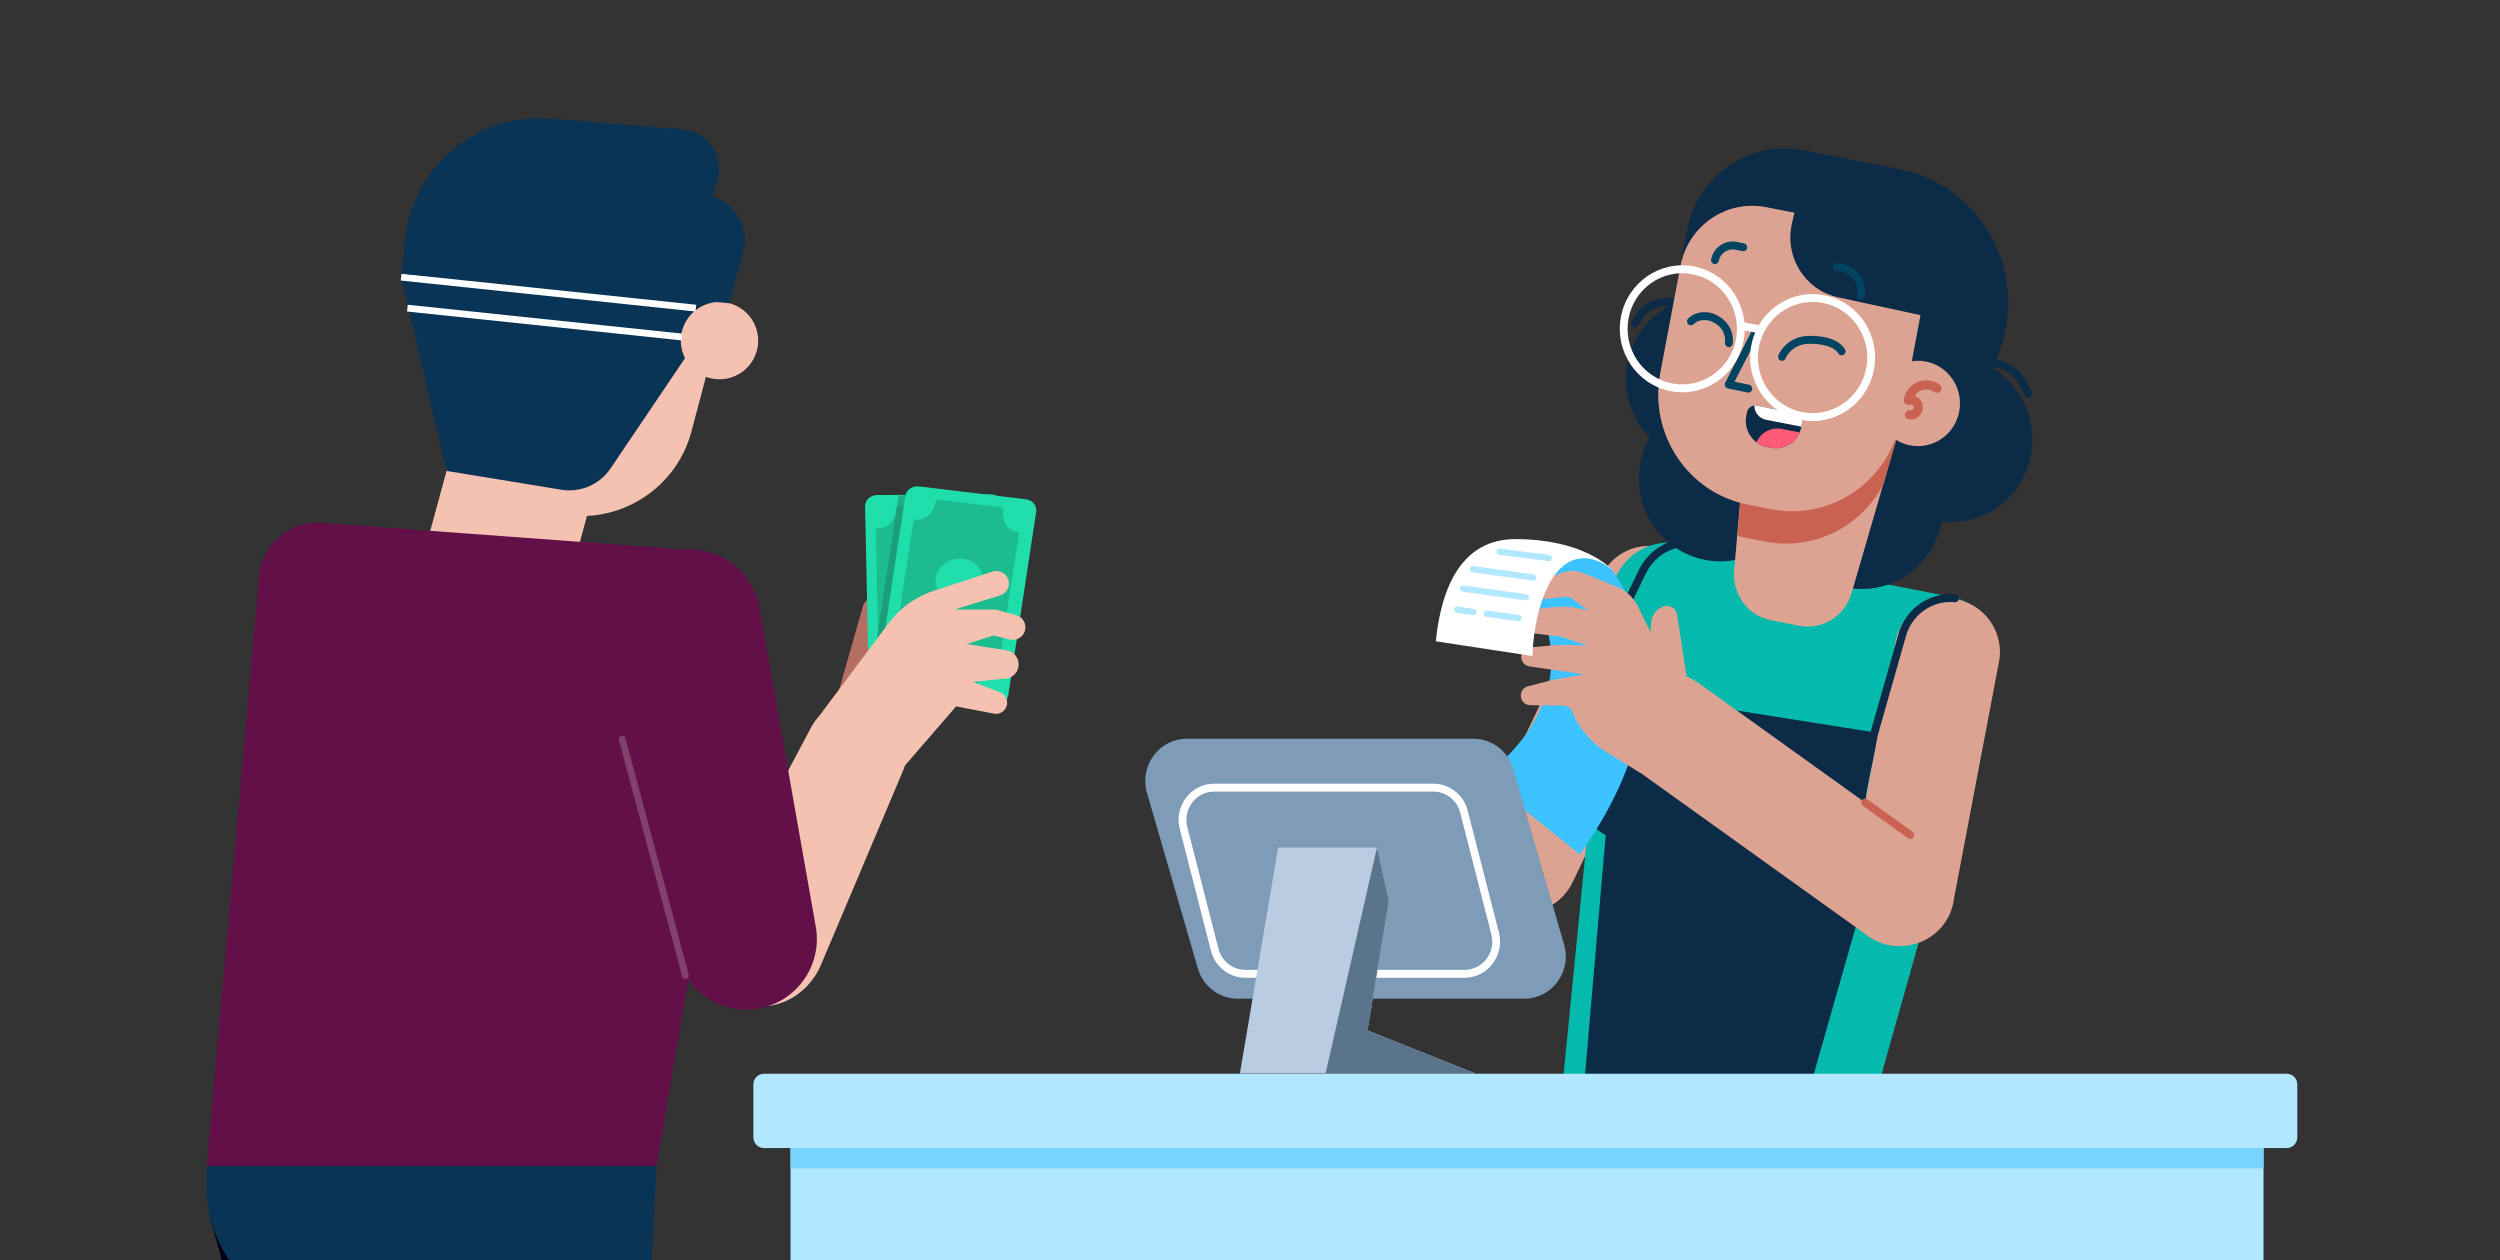<svg xmlns="http://www.w3.org/2000/svg" width="740" height="373" viewBox="0 0 740 373" fill="none"><rect x="0" y="0" width="740" height="373" fill="#333333" stroke="none"/><g clip-path="url(#clip0_57_24234)"><path fill-rule="evenodd" clip-rule="evenodd" d="M444.617 268.502C452.385 272.332 461.736 269.035 465.504 261.137L502.097 184.428C505.864 176.53 502.62 167.022 494.852 163.192C487.084 159.362 477.733 162.66 473.965 170.557L437.372 247.267C433.605 255.165 436.849 264.672 444.617 268.502Z" fill="#DCA393"></path><path fill-rule="evenodd" clip-rule="evenodd" d="M544.855 360.795L460.233 344.277L476.801 176.462C477.726 166.212 487.147 159.01 497.09 160.951L577.403 176.628C587.346 178.569 593.472 188.806 590.597 198.675L544.855 360.795Z" fill="#04BAAC"></path><path fill-rule="evenodd" clip-rule="evenodd" d="M527.307 258.863L480.772 249.779C463.84 246.474 452.749 229.84 456 212.626V212.625C459.251 195.411 475.613 184.135 492.546 187.44L539.08 196.524L527.307 258.863Z" fill="#04BAAC"></path><path fill-rule="evenodd" clip-rule="evenodd" d="M501.422 161.825C495.51 161.151 489.817 164.317 487.185 169.741L468.257 208.75C467.975 209.33 467.284 209.568 466.714 209.282C466.143 208.996 465.909 208.294 466.19 207.714L485.119 168.705C488.18 162.396 494.802 158.714 501.679 159.498C501.679 159.498 501.679 159.498 501.679 159.498L512.037 160.678C512.67 160.75 513.125 161.329 513.054 161.972C512.983 162.615 512.413 163.077 511.781 163.005L501.422 161.825Z" fill="#0C2B47"></path><path fill-rule="evenodd" clip-rule="evenodd" d="M525.712 357.055L553.093 261.057C553.583 259.341 553.573 257.523 553.061 255.813C548.431 240.355 556.833 217.094 556.833 217.094L468.58 203.087C463.678 208.027 462.545 215.392 462.545 215.392C458.347 238.28 475.284 247.209 475.284 247.209L466.795 345.553L525.712 357.055Z" fill="#0C2B47"></path><path fill-rule="evenodd" clip-rule="evenodd" d="M495.067 91.029L499.383 68.178C502.442 51.981 517.837 41.371 533.769 44.481L562.223 50.036C573.787 52.293 583.767 59.656 589.464 70.133C597.237 84.425 595.766 102.071 585.737 114.83L550.679 159.435L495.067 91.029Z" fill="#0C2B47"></path><path fill-rule="evenodd" clip-rule="evenodd" d="M481.737 107.532C479.227 120.817 487.786 133.653 500.853 136.204C513.92 138.754 526.547 130.053 529.056 116.769C531.564 103.484 523.005 90.648 509.939 88.097C496.872 85.546 484.246 94.247 481.737 107.532Z" fill="#0C2B47"></path><path fill-rule="evenodd" clip-rule="evenodd" d="M485.561 137.051C483.051 150.336 491.61 163.173 504.678 165.724C517.745 168.274 530.371 159.573 532.88 146.289C535.389 133.004 526.83 120.167 513.763 117.616C500.696 115.065 488.07 123.767 485.561 137.051Z" fill="#0C2B47"></path><path fill-rule="evenodd" clip-rule="evenodd" d="M553.819 125.441C551.309 138.726 559.868 151.562 572.935 154.113C586.003 156.663 598.629 147.962 601.137 134.677C603.646 121.393 595.087 108.556 582.021 106.006C568.954 103.454 556.328 112.156 553.819 125.441Z" fill="#0C2B47"></path><path fill-rule="evenodd" clip-rule="evenodd" d="M527.397 145.236C524.887 158.521 533.446 171.357 546.513 173.908C559.581 176.458 572.207 167.757 574.715 154.473C577.225 141.188 568.666 128.352 555.599 125.8C542.532 123.249 529.905 131.951 527.397 145.236Z" fill="#0C2B47"></path><path fill-rule="evenodd" clip-rule="evenodd" d="M585.044 108.55L584.542 107.495C583.97 107.777 583.73 108.477 584.007 109.059C584.284 109.641 584.972 109.885 585.544 109.604L585.543 109.605L585.542 109.605C585.542 109.606 585.542 109.606 585.543 109.605L585.544 109.604L585.555 109.6C585.567 109.594 585.589 109.584 585.62 109.57C585.681 109.543 585.778 109.502 585.906 109.452C586.162 109.353 586.541 109.222 587.013 109.1C587.962 108.856 589.257 108.66 590.673 108.831C592.078 109 593.614 109.529 595.083 110.752C596.555 111.979 598.019 113.952 599.195 117.102C599.421 117.706 600.086 118.01 600.681 117.781C601.276 117.551 601.575 116.875 601.349 116.27C600.06 112.82 598.387 110.477 596.543 108.94C594.693 107.4 592.73 106.72 590.944 106.505C589.171 106.291 587.583 106.537 586.447 106.829C585.877 106.976 585.413 107.137 585.086 107.263C584.923 107.326 584.793 107.381 584.701 107.422C584.656 107.442 584.619 107.459 584.592 107.471L584.56 107.487L584.549 107.492L584.545 107.494L584.544 107.495C584.543 107.495 584.542 107.495 585.044 108.55Z" fill="#0C2B47"></path><path fill-rule="evenodd" clip-rule="evenodd" d="M485.036 96.186L485.041 96.176C485.046 96.163 485.056 96.141 485.07 96.11C485.099 96.048 485.144 95.952 485.207 95.829C485.335 95.582 485.532 95.228 485.806 94.819C486.357 93.996 487.199 92.977 488.371 92.149C489.533 91.329 491.028 90.689 492.924 90.615C494.827 90.54 497.21 91.031 500.144 92.594C500.708 92.895 501.404 92.674 501.7 92.101C501.995 91.528 501.778 90.82 501.214 90.52C497.999 88.806 495.218 88.18 492.835 88.274C490.447 88.368 488.534 89.183 487.057 90.226C485.59 91.262 484.561 92.516 483.902 93.501C483.571 93.995 483.328 94.428 483.166 94.743C483.085 94.9 483.024 95.029 482.982 95.121C482.961 95.167 482.944 95.204 482.932 95.231L482.918 95.265L482.913 95.276L482.912 95.28L482.911 95.282C482.911 95.282 482.91 95.283 483.943 95.721L482.91 95.283C482.665 95.88 482.943 96.566 483.53 96.815C484.117 97.064 484.791 96.782 485.036 96.186ZM485.036 96.188L485.036 96.187L485.036 96.186L485.036 96.188Z" fill="#0C2B47"></path><path fill-rule="evenodd" clip-rule="evenodd" d="M524.231 183.596L532.545 185.219C539.374 186.552 546.084 182.4 548.056 175.62L563.624 122.092L518.139 112.735L513.315 168.906C512.711 175.923 517.427 182.268 524.231 183.596Z" fill="#DCA393"></path><path fill-rule="evenodd" clip-rule="evenodd" d="M561.882 128.144L563.047 121.972L518.149 112.735L514.315 158.632C514.726 158.728 515.122 158.855 515.539 158.937L522.531 160.301C536.888 163.104 550.848 155.888 557.447 143.471L561.882 128.144Z" fill="#C96250"></path><path fill-rule="evenodd" clip-rule="evenodd" d="M579.93 121.803C578.636 128.655 572.125 133.142 565.385 131.828C558.645 130.512 554.231 123.891 555.525 117.039C556.819 110.188 563.332 105.7 570.07 107.016C576.81 108.331 581.225 114.951 579.93 121.803Z" fill="#DCA393"></path><path fill-rule="evenodd" clip-rule="evenodd" d="M524.345 150.726L517.354 149.361C499.629 145.901 488.018 128.487 491.421 110.467L497.413 78.743C499.664 66.826 510.991 59.021 522.712 61.309L551.445 66.917C563.166 69.205 570.845 80.721 568.594 92.638L562.603 124.361C559.2 142.382 542.071 154.186 524.345 150.726Z" fill="#DCA393"></path><path d="M527.909 132.357C526.752 132.71 525.492 132.792 524.216 132.543L523.083 132.321C520.31 131.78 518.156 129.811 517.237 127.319C516.769 126.043 516.625 124.629 516.886 123.2L517.084 122.112C517.28 121.04 518.116 120.255 519.121 120.082C519.396 120.036 519.683 120.036 519.972 120.087L520.013 120.094L531.367 122.312C532.492 122.532 533.305 123.471 533.423 124.563C533.446 124.798 533.438 125.041 533.394 125.284L533.195 126.373C532.658 129.311 530.552 131.542 527.909 132.357Z" fill="#0C2B47"></path><path fill-rule="evenodd" clip-rule="evenodd" d="M563.549 118.117C564.231 114.449 567.768 112.029 571.442 112.711C572.439 112.896 573.349 113.289 574.127 113.846C574.731 114.28 574.87 115.121 574.436 115.726C574.003 116.33 573.161 116.469 572.557 116.036C572.103 115.71 571.561 115.473 570.951 115.359C569.247 115.043 567.598 115.832 566.739 117.212C568.386 117.763 569.443 119.478 569.122 121.253L569.121 121.26C568.761 123.2 566.891 124.475 564.958 124.116C564.227 123.98 563.744 123.277 563.879 122.546C564.015 121.814 564.718 121.331 565.45 121.467C565.926 121.556 566.383 121.24 566.472 120.771C566.527 120.463 566.416 120.159 566.198 119.957C566 119.774 565.686 119.649 565.237 119.78C564.809 119.904 564.347 119.809 564.004 119.525C563.66 119.241 563.479 118.805 563.52 118.361L563.532 118.24C563.535 118.2 563.541 118.157 563.549 118.117Z" fill="#C96250"></path><path d="M532.72 127.999L527.367 126.959C524.197 126.344 521.137 128.062 519.923 130.921C520.832 131.6 521.901 132.09 523.083 132.321L524.216 132.542C527.847 133.251 531.348 131.28 532.72 127.999Z" fill="#FF5A76"></path><path d="M533.218 126.288L522.773 124.265C520.731 123.869 519.299 122.075 519.276 120.062C519.504 120.039 519.738 120.047 519.975 120.089L520.015 120.096L531.369 122.314C532.74 122.582 533.649 123.918 533.398 125.298L533.218 126.288Z" fill="white"></path><path fill-rule="evenodd" clip-rule="evenodd" d="M519.96 97.71C520.524 98.009 520.742 98.717 520.448 99.29L513.412 112.987L517.759 113.897C518.382 114.027 518.783 114.646 518.655 115.28C518.527 115.913 517.918 116.321 517.295 116.191L511.452 114.969C511.098 114.895 510.799 114.656 510.644 114.324C510.489 113.992 510.496 113.605 510.663 113.28L518.406 98.206C518.7 97.632 519.396 97.41 519.96 97.71Z" fill="#004462"></path><path fill-rule="evenodd" clip-rule="evenodd" d="M513.706 73.914C511.437 73.439 509.219 74.925 508.752 77.232C508.624 77.865 508.015 78.273 507.392 78.143C506.768 78.013 506.367 77.393 506.496 76.76C507.219 73.186 510.655 70.885 514.17 71.62C514.17 71.62 514.17 71.62 514.17 71.62L516.247 72.054C516.87 72.184 517.272 72.804 517.144 73.437C517.016 74.071 516.407 74.479 515.783 74.348L513.706 73.914Z" fill="#004462"></path><path fill-rule="evenodd" clip-rule="evenodd" d="M528.541 106.057C528.54 106.058 528.54 106.06 528.539 106.061C528.539 106.061 528.539 106.061 528.539 106.061L528.548 106.038C528.558 106.015 528.575 105.975 528.601 105.921C528.652 105.812 528.734 105.647 528.854 105.444C529.092 105.038 529.472 104.489 530.025 103.941C531.112 102.863 532.903 101.747 535.751 101.756C541.86 101.776 543.6 103.731 544.148 104.615C544.487 105.163 545.198 105.327 545.737 104.982C546.275 104.637 546.437 103.914 546.097 103.367C545.007 101.607 542.396 99.436 535.758 99.414C532.233 99.403 529.88 100.813 528.416 102.265C527.693 102.981 527.195 103.699 526.876 104.243C526.716 104.516 526.599 104.747 526.52 104.915C526.481 104.999 526.451 105.068 526.429 105.119C526.419 105.145 526.41 105.166 526.404 105.182L526.395 105.203L526.393 105.21L526.391 105.213L526.391 105.215C526.391 105.215 526.39 105.216 527.466 105.636L526.39 105.216C526.162 105.82 526.459 106.497 527.053 106.729C527.645 106.96 528.309 106.661 528.539 106.061" fill="#004462"></path><path fill-rule="evenodd" clip-rule="evenodd" d="M507.103 92.819C507.104 92.819 507.104 92.819 506.718 93.923L507.104 92.819C507.116 92.823 507.127 92.828 507.139 92.832C510.462 94.157 511.956 96.349 512.565 98.284C512.862 99.229 512.941 100.083 512.946 100.704C512.948 101.016 512.932 101.273 512.914 101.457C512.905 101.55 512.896 101.625 512.888 101.68C512.884 101.708 512.881 101.731 512.878 101.748L512.874 101.771L512.873 101.779L512.872 101.783L512.872 101.784C512.872 101.785 512.872 101.786 511.76 101.578L512.872 101.786C512.757 102.422 512.156 102.843 511.531 102.726C510.907 102.61 510.494 102.004 510.604 101.37M510.604 101.37L510.607 101.349C510.611 101.326 510.616 101.285 510.621 101.229C510.632 101.116 510.644 100.942 510.642 100.723C510.639 100.281 510.582 99.669 510.371 98.998C509.964 97.707 508.953 96.079 506.323 95.023L506.32 95.022C506.302 95.016 506.273 95.007 506.232 94.995C506.149 94.97 506.022 94.935 505.859 94.899C505.531 94.826 505.071 94.752 504.548 94.745C503.497 94.731 502.288 94.986 501.313 95.957C500.858 96.41 500.129 96.402 499.684 95.94C499.238 95.478 499.246 94.737 499.7 94.284C501.262 92.729 503.158 92.384 504.579 92.403C505.292 92.412 505.909 92.513 506.35 92.61C506.571 92.659 506.751 92.708 506.879 92.747C506.944 92.766 506.995 92.782 507.033 92.795L507.079 92.811L507.095 92.816L507.1 92.818L507.102 92.819L507.103 92.819" fill="#004462"></path><path fill-rule="evenodd" clip-rule="evenodd" d="M531.528 61.308L530.407 66.195C528.147 76.055 534.287 85.881 544.027 87.991L573.273 94.331L577.689 70.38L531.528 61.308Z" fill="#0C2B47"></path><path fill-rule="evenodd" clip-rule="evenodd" d="M561.155 279.807C569.736 280.778 577.467 274.493 578.421 265.77L591.901 194.841C592.856 186.118 586.674 178.258 578.094 177.288C569.514 176.316 561.783 182.6 560.828 191.324L547.348 262.253C546.393 270.976 552.575 278.835 561.155 279.807Z" fill="#DCA393"></path><path fill-rule="evenodd" clip-rule="evenodd" d="M574.834 273.314C579.811 266.141 578.125 256.224 571.07 251.166L502.541 202.029C495.486 196.969 485.732 198.683 480.757 205.856C475.78 213.029 477.466 222.944 484.521 228.004L553.05 277.141C560.105 282.2 569.858 280.486 574.834 273.314Z" fill="#DCA393"></path><path fill-rule="evenodd" clip-rule="evenodd" d="M551.132 236.895C551.498 236.367 552.217 236.24 552.737 236.613L566.126 246.213C566.646 246.586 566.77 247.317 566.403 247.845C566.037 248.374 565.318 248.5 564.798 248.127L551.409 238.527C550.889 238.154 550.765 237.424 551.132 236.895Z" fill="#C96250"></path><path fill-rule="evenodd" clip-rule="evenodd" d="M501.002 81.167C492.226 79.453 483.745 85.298 482.059 94.22C480.374 103.143 486.123 111.766 494.9 113.479C503.677 115.191 512.157 109.347 513.842 100.425C515.528 91.502 509.779 82.88 501.002 81.167L501.002 81.167ZM479.797 93.779C481.722 83.586 491.411 76.909 501.436 78.867C511.462 80.824 518.03 90.673 516.105 100.866C514.18 111.06 504.492 117.736 494.466 115.779L494.466 115.779C484.439 113.822 477.872 103.972 479.797 93.779L479.797 93.779Z" fill="white"></path><path fill-rule="evenodd" clip-rule="evenodd" d="M539.584 89.678C530.808 87.965 522.327 93.809 520.642 102.732C518.956 111.655 524.705 120.277 533.482 121.99C542.259 123.703 550.739 117.859 552.424 108.936C554.11 100.013 548.361 91.392 539.584 89.678L539.584 89.678ZM518.379 102.29C520.304 92.097 529.993 85.421 540.018 87.378C550.044 89.335 556.612 99.184 554.687 109.378C552.762 119.571 543.074 126.247 533.048 124.291L533.048 124.291C523.021 122.333 516.454 112.483 518.379 102.29Z" fill="white"></path><path fill-rule="evenodd" clip-rule="evenodd" d="M521.027 98.727L514.599 97.472L515.033 95.172L521.462 96.427L521.027 98.727Z" fill="white"></path><path fill-rule="evenodd" clip-rule="evenodd" d="M578.601 178.253C572.056 177.634 566.001 181.83 564.174 188.251L564.174 188.251L555.963 217.106C555.786 217.727 555.147 218.085 554.536 217.905C553.925 217.726 553.573 217.076 553.75 216.455L561.961 187.6C561.961 187.6 561.961 187.6 561.961 187.6C564.093 180.105 571.157 175.205 578.797 175.92C579.392 175.965 579.86 176.471 579.86 177.087C579.86 177.734 579.345 178.258 578.708 178.258H578.708C578.672 178.258 578.636 178.257 578.601 178.253Z" fill="#0C2B47"></path><path fill-rule="evenodd" clip-rule="evenodd" d="M542.533 78.754C542.661 78.121 543.27 77.713 543.893 77.843L545.739 78.229C545.739 78.229 545.739 78.229 545.739 78.229C550.037 79.128 552.803 83.399 551.919 87.768C551.791 88.402 551.182 88.809 550.559 88.679C549.936 88.549 549.534 87.93 549.662 87.296C550.29 84.194 548.326 81.161 545.274 80.523L545.274 80.523L543.429 80.137C542.806 80.007 542.404 79.388 542.533 78.754Z" fill="#004462"></path><path d="M438.934 229.813L467.636 252.924C495.913 212.975 487.475 182.675 477.192 168.736C475.84 166.904 468.825 163.73 468.825 163.73L459.542 162.878L453.951 176.776C468.307 201.74 449.922 222.536 438.934 229.813Z" fill="#3BC2FF"></path><path fill-rule="evenodd" clip-rule="evenodd" d="M488.851 198.36L488.567 194.009C488.353 190.709 488.416 187.394 488.758 184.106L488.762 184.064C488.991 181.864 490.539 180.03 492.668 179.435C494.376 178.958 496.118 180.078 496.393 181.831L497.486 188.825L500.228 206.966L494.372 205.43L488.851 198.36Z" fill="#DCA393"></path><path fill-rule="evenodd" clip-rule="evenodd" d="M497.421 205.076L484.828 179.507C483.526 176.864 481.3 174.788 478.571 173.674L468.55 169.581C466.679 168.818 464.592 168.76 462.681 169.42L456.617 171.517C455.577 171.874 454.842 172.804 454.729 173.896L454.703 174.147C454.517 175.927 456.016 177.432 457.799 177.252L463.392 176.688C464.062 176.619 464.737 176.8 465.284 177.197L469.98 180.592L466.28 179.892C464.501 179.557 462.687 179.474 460.886 179.643L452.586 180.43C450.943 180.586 449.635 181.879 449.465 183.519C449.269 185.405 450.626 187.098 452.506 187.319L461.937 188.43L469.796 191.052L463.236 190.92C461.84 190.892 460.444 190.941 459.052 191.07L452.868 191.636C451.523 191.761 450.452 192.818 450.312 194.16C450.155 195.668 451.215 197.029 452.714 197.249L468.904 199.634L460.994 200.986C460.259 201.113 459.527 201.268 458.805 201.455L452.279 203.148C451.107 203.452 450.258 204.467 450.169 205.673L450.166 205.701C450.044 207.332 451.323 208.724 452.957 208.741L462.824 208.844C463.868 208.855 464.811 209.466 465.244 210.417L465.798 211.628C467.898 216.227 471.325 220.091 475.638 222.724L485.612 228.821L497.421 205.076Z" fill="#DCA393"></path><path d="M457.004 176.243C462.968 160.95 472.943 164.865 477.186 168.735C476.505 167.764 468.239 159.576 448.537 159.576C429.686 159.576 426.047 179.74 425 189.822L453.596 194.188C453.809 185.796 455.956 178.728 457.004 176.243Z" fill="white"></path><rect width="11.416" height="1.864" rx="0.932" transform="matrix(-0.991 -0.135 -0.031 1 450.454 182.153)" fill="#B1E7FF"></rect><rect width="6.732" height="1.864" rx="0.932" transform="matrix(-0.991 -0.135 -0.031 1 437.09 180.328)" fill="#B1E7FF"></rect><path d="M452.58 176.91C452.596 176.395 452.195 175.92 451.684 175.85L433.054 173.306C432.543 173.236 432.116 173.598 432.1 174.113C432.084 174.629 432.485 175.104 432.996 175.173L451.626 177.718C452.137 177.787 452.564 177.426 452.58 176.91Z" fill="#B1E7FF"></path><path d="M454.754 171.053C454.77 170.538 454.369 170.063 453.858 169.993L436.017 167.557C435.506 167.487 435.079 167.849 435.063 168.364C435.047 168.88 435.448 169.354 435.959 169.424L453.8 171.861C454.311 171.93 454.738 171.569 454.754 171.053Z" fill="#B1E7FF"></path><path d="M459.371 165.276C459.387 164.757 458.979 164.28 458.464 164.215L443.917 162.384C443.41 162.32 442.988 162.68 442.972 163.192C442.956 163.712 443.364 164.189 443.879 164.254L458.426 166.085C458.933 166.149 459.355 165.788 459.371 165.276Z" fill="#B1E7FF"></path><path fill-rule="evenodd" clip-rule="evenodd" d="M451.195 295.614H366.341C360.895 295.614 356.099 291.967 354.561 286.656L339.508 234.684C337.192 226.687 343.088 218.671 351.288 218.671H436.142C441.589 218.671 446.385 222.319 447.923 227.63L462.976 279.601C465.293 287.6 459.396 295.614 451.195 295.614Z" fill="#7E9BB7"></path><path fill-rule="evenodd" clip-rule="evenodd" d="M359.403 234.307C353.904 234.307 349.95 239.681 351.503 245.044L351.508 245.062L360.739 281.092C361.776 284.644 364.987 287.082 368.633 287.082H433.487C438.985 287.082 442.939 281.708 441.386 276.345L441.381 276.327L432.15 240.297C431.113 236.745 427.901 234.307 424.256 234.307H359.403ZM349.288 245.687C347.315 238.83 352.372 231.965 359.403 231.965H424.256C428.929 231.965 433.045 235.094 434.365 239.653L434.37 239.671L443.601 275.702C445.574 282.559 440.518 289.424 433.487 289.424H368.633C363.959 289.424 359.845 286.294 358.524 281.736L358.519 281.718L349.288 245.687Z" fill="white"></path><path fill-rule="evenodd" clip-rule="evenodd" d="M404.777 305.003L411.077 266.675L407.58 250.87H378.326L367.006 317.743H398.674H402.683H436.655L404.777 305.003Z" fill="#BACCE2"></path><path fill-rule="evenodd" clip-rule="evenodd" d="M398.684 317.743H402.693H436.664L404.786 305.003L411.087 266.675L407.59 250.87L392.369 317.743H398.684Z" fill="#5A748C"></path><path d="M226.156 339.828H676.846C678.589 339.828 680.001 338.416 680.001 336.674V320.982C680.001 319.24 678.589 317.828 676.846 317.828H233.001H226.156C224.413 317.828 223.001 319.24 223.001 320.982V336.674C223.001 338.416 224.413 339.828 226.156 339.828Z" fill="#B1E7FF"></path><path fill-rule="evenodd" clip-rule="evenodd" d="M234.001 374.828H670.001V339.828H234.001V374.828Z" fill="#B1E7FF"></path><path fill-rule="evenodd" clip-rule="evenodd" d="M234.001 345.828H670.001V339.828H234.001V345.828Z" fill="#76D4FF"></path><path d="M141.756 523.573C124.965 528.695 107.197 519.25 102.069 502.47L62.129 360.407L118.708 339.38L162.884 483.932C168.012 500.703 158.556 518.451 141.756 523.573Z" fill="#000012"></path><path d="M157.634 358.437L157.625 358.438C140.128 359.881 127.115 375.218 128.56 392.694L138.395 511.676C139.84 529.152 155.195 542.15 172.692 540.707L172.7 540.706C190.197 539.263 203.21 523.926 201.765 506.45L191.93 387.468C190.485 369.992 175.13 356.994 157.634 358.437Z" fill="#0A3455"></path><path d="M142.471 185.146C130.766 182.051 123.828 170.031 127.019 158.365L142.008 103.273L184.163 114.409L169.09 169.821C165.94 181.361 154.058 188.199 142.48 185.138L142.471 185.146Z" fill="#F5C2B1"></path><path d="M172.885 59.452L197.942 66.074C209.835 69.217 216.936 81.413 213.789 93.292L204.673 127.704C199.915 145.666 181.457 156.387 163.474 151.635L160.487 150.845C142.504 146.093 131.77 127.656 136.528 109.694L145.643 75.283C148.79 63.403 160.999 56.311 172.893 59.454L172.885 59.452Z" fill="#F5C2B1"></path><path d="M118.733 82.044L132.181 139.39L166.134 144.958C171.801 145.892 177.493 143.436 180.71 138.675L212.238 91.994L220.558 68.981L152.989 48.046L118.733 82.044Z" fill="#0A3455"></path><path d="M212.97 112.265C219.295 112.265 224.423 107.143 224.423 100.825C224.423 94.508 219.295 89.386 212.97 89.386C206.645 89.386 201.518 94.508 201.518 100.825C201.518 107.143 206.645 112.265 212.97 112.265Z" fill="#F5C2B1"></path><path d="M118.845 81.038L118.634 83.037L205.872 92.211L206.083 90.212L118.845 81.038Z" fill="white"></path><path d="M120.698 90.213L120.487 92.212L201.728 100.756L201.939 98.756L120.698 90.213Z" fill="white"></path><path d="M215.901 89.757L220.019 74.44C221.804 67.804 218.267 60.89 211.834 58.451L210.604 57.988L211.994 54.607C215.059 47.154 209.973 38.878 201.931 38.239L162.841 35.127C141.334 33.419 122.362 49.089 119.996 70.504L118.834 81.026L215.892 89.757H215.901Z" fill="#0A3455"></path><path d="M206.394 162.949L95.341 154.765C85.834 154 77.497 161.065 76.714 170.561L61.203 345.133H194.327L222.251 181.42C222.941 171.958 215.868 163.706 206.394 162.941V162.949Z" fill="#631049"></path><path d="M248.19 204.79L255.46 179.385C255.926 177.754 257.49 176.687 259.179 176.837C261.144 177.02 262.585 178.775 262.369 180.732L260.729 195.974L248.183 204.781L248.19 204.79Z" fill="#B26F62"></path><path d="M240.384 214.748L211.171 269.786C205.724 279.338 208.525 291.306 217.703 296.037C226.873 300.767 238.214 296.092 242.799 286.096L267.127 228.542C270.286 221.76 266.99 213.503 259.891 209.848C252.791 206.193 244.127 208.274 240.383 214.756L240.384 214.748Z" fill="#F5C2B1"></path><path d="M260.989 207.844C258.937 207.855 257.242 206.393 257.205 204.579L256.068 149.826C256.03 148.012 257.664 146.532 259.716 146.521L293.159 146.337C295.211 146.325 296.906 147.787 296.943 149.601L298.08 204.354C298.118 206.168 296.485 207.648 294.432 207.66L260.989 207.844Z" fill="#1FDEAB"></path><path d="M265.196 150.785C265.259 153.808 263.044 156.272 260.249 156.287C259.726 156.29 259.245 156.679 259.256 157.203L260.082 196.988C260.093 197.512 260.589 197.896 261.113 197.893C263.908 197.878 266.224 200.316 266.287 203.34C266.299 203.912 266.737 204.432 267.31 204.429L287.575 204.317C288.148 204.314 288.565 203.789 288.553 203.217C288.49 200.194 290.705 197.73 293.5 197.715C294.023 197.712 294.504 197.323 294.493 196.799L293.667 157.013C293.656 156.49 293.16 156.106 292.636 156.109C289.841 156.124 287.525 153.686 287.462 150.662C287.45 150.09 287.012 149.57 286.439 149.573L266.174 149.684C265.601 149.688 265.184 150.213 265.196 150.785Z" fill="#1ABC90"></path><ellipse rx="6.14" ry="6.578" transform="matrix(1 -0.005 0.021 1 276.671 172.532)" fill="#1FDEAB"></ellipse><path opacity="0.5" d="M260.735 204.793C258.79 204.558 257.436 202.907 257.71 201.106L266.004 146.613C266.004 146.613 272.058 146.558 274.002 146.793L301.691 147.729C303.636 147.963 304.99 149.614 304.715 151.416L294.714 200.112C294.44 201.914 290.892 208.157 288.947 207.922L260.735 204.793Z" fill="#1D8065"></path><path d="M262.734 204.861C260.789 204.626 259.435 202.975 259.709 201.173L267.984 146.805C268.258 145.003 270.057 143.733 272.002 143.968L303.69 147.796C305.634 148.031 306.989 149.682 306.714 151.484L298.439 205.852C298.165 207.654 296.367 208.924 294.422 208.689L262.734 204.861Z" fill="#1FDEAB"></path><path d="M276.803 148.892C276.346 151.893 273.922 154.079 271.388 153.773C270.916 153.716 270.419 154.005 270.347 154.475L264.309 194.156C264.237 194.626 264.631 195.024 265.103 195.081C267.636 195.387 269.32 198.068 268.863 201.07C268.776 201.641 269.129 202.209 269.703 202.279L287.878 204.475C288.451 204.544 288.961 204.08 289.048 203.509C289.505 200.507 291.929 198.322 294.462 198.628C294.934 198.685 295.432 198.395 295.504 197.925L301.542 158.244C301.613 157.774 301.22 157.377 300.748 157.32C298.215 157.014 296.531 154.332 296.988 151.33C297.075 150.76 296.722 150.191 296.148 150.122L277.973 147.926C277.4 147.857 276.89 148.321 276.803 148.892Z" fill="#1ABC90"></path><ellipse rx="7.071" ry="6.612" transform="matrix(0.993 0.12 -0.151 0.989 283.979 171.911)" fill="#1FDEAB"></ellipse><path d="M241.473 274.3L224.796 179.932C222.785 168.55 211.917 160.952 200.523 162.961C189.128 164.97 181.521 175.825 183.532 187.207L200.208 281.575C202.22 292.957 213.087 300.555 224.482 298.546C235.877 296.537 243.484 285.682 241.473 274.3Z" fill="#631049"></path><path d="M241.13 213.745L262.889 184.655C266.262 180.031 271.025 176.592 276.482 174.831L293.806 169.188C295.604 168.606 297.552 169.475 298.324 171.198C299.238 173.231 298.158 175.613 296.018 176.262L282.517 180.427L294.849 180.427L300.821 182.111C302.505 182.584 303.63 184.172 303.514 185.915C303.367 188.206 301.194 189.812 298.958 189.282L294.031 188.121L286.183 190.645L298.324 192.558C300.168 193.037 301.473 194.678 301.512 196.581C301.568 199.115 299.402 201.13 296.873 200.905L288.061 201.837L296.103 204.945C297.505 205.537 298.323 207.012 298.081 208.515C297.774 210.459 295.833 211.708 293.936 211.186L283.01 209.085L267.531 226.969C264.567 230.396 259.04 229.553 257.225 225.403L241.139 213.738L241.13 213.745Z" fill="#F5C2B1"></path><path opacity="0.2" d="M202.892 289.746C202.445 289.746 202.041 289.452 201.923 288.997L183.195 219.034C183.052 218.496 183.372 217.949 183.903 217.806C184.442 217.663 184.989 217.983 185.132 218.513L203.86 288.476C204.003 289.014 203.683 289.561 203.153 289.704C203.068 289.729 202.976 289.738 202.892 289.738V289.746Z" fill="white"></path><path d="M101.849 390.695L192.07 389.181L194.327 345.141H61.202L61.042 348.783C60.006 371.896 78.692 391.09 101.849 390.703V390.695Z" fill="#0A3455"></path></g><defs><clipPath id="clip0_57_24234"><rect width="740" height="375" fill="white"></rect></clipPath></defs></svg>